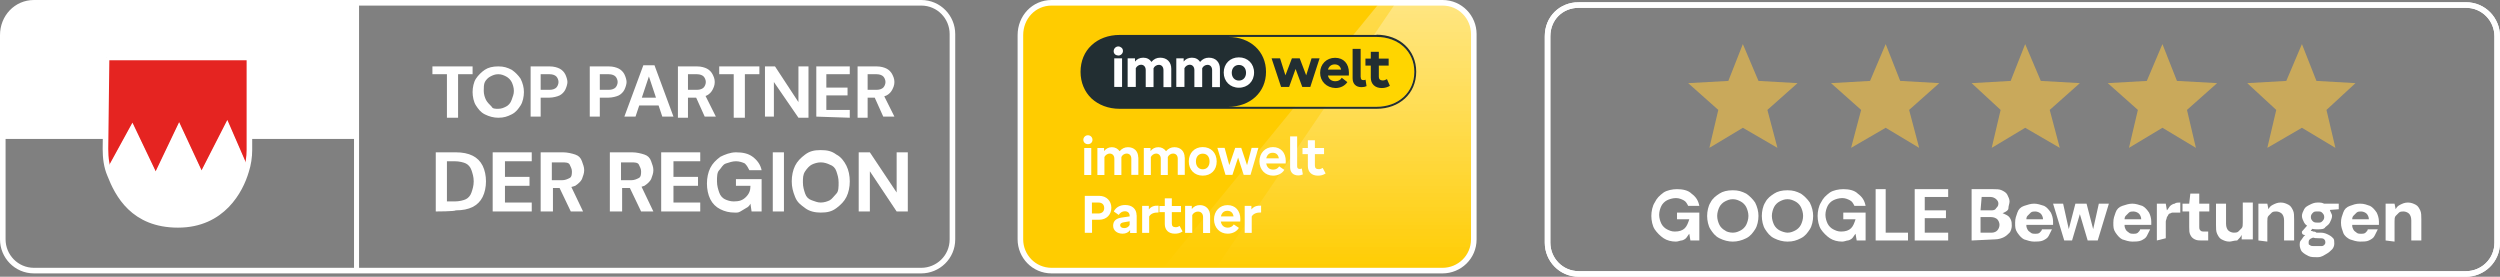 <?xml version="1.0" encoding="UTF-8"?>
<svg id="Ebene_1" data-name="Ebene 1" xmlns="http://www.w3.org/2000/svg" xmlns:xlink="http://www.w3.org/1999/xlink" viewBox="0 0 224.03 24.8">
  <rect x="0" y="0" width="224.03" height="24.8" fill="#808080" stroke="none"/>
  <defs>
    <style>
      .cls-1 {
        fill: #ffd500;
      }

      .cls-1, .cls-2, .cls-3, .cls-4, .cls-5, .cls-6, .cls-7, .cls-8, .cls-9 {
        stroke-width: 0px;
      }

      .cls-10 {
        clip-path: url(#clippath);
      }

      .cls-2, .cls-11, .cls-12, .cls-13 {
        fill: none;
      }

      .cls-14 {
        stroke-width: .6px;
      }

      .cls-14, .cls-11, .cls-12, .cls-13 {
        stroke: #fff;
        stroke-miterlimit: 10;
      }

      .cls-14, .cls-8 {
        fill: #fff;
      }

      .cls-11 {
        stroke-width: .5px;
      }

      .cls-3 {
        fill: url(#Unbenannter_Verlauf_2-2);
      }

      .cls-4 {
        fill: #fc0;
      }

      .cls-15 {
        clip-path: url(#clippath-1);
      }

      .cls-16 {
        clip-path: url(#clippath-4);
      }

      .cls-17 {
        clip-path: url(#clippath-3);
      }

      .cls-18 {
        clip-path: url(#clippath-2);
      }

      .cls-12 {
        stroke-width: .3px;
      }

      .cls-5 {
        fill: #e52421;
      }

      .cls-6 {
        fill: url(#Unbenannter_Verlauf_2);
      }

      .cls-7 {
        fill: #c9a95b;
      }

      .cls-13 {
        stroke-width: .45px;
      }

      .cls-9 {
        fill: #222e32;
        fill-rule: evenodd;
      }
    </style>
    <clipPath id="clippath">
      <path class="cls-2" d="M9.55,5.15h12.8v8.3c0,.6-.1,1.3-.3,1.9-.5,1.7-2.1,4.8-6.1,4.8s-5.4-2.7-6.1-4.5c-.3-.7-.4-1.5-.4-2.3l.1-8.2h0Z"/>
    </clipPath>
    <clipPath id="clippath-1">
      <path class="cls-2" d="M9.55,5.15h12.8v8.3c0,.6-.1,1.3-.3,1.9-.5,1.7-2.1,4.8-6.1,4.8s-5.4-2.7-6.1-4.5c-.3-.7-.4-1.5-.4-2.3l.1-8.2h0Z"/>
    </clipPath>
    <clipPath id="clippath-2">
      <path class="cls-11" d="M94.24.25h35.03c1.6,0,2.8,1.3,2.8,2.8v18.4c0,1.6-1.3,2.8-2.8,2.8h-35.03c-1.6,0-2.8-1.3-2.8-2.8V3.15c0-1.6,1.2-2.9,2.8-2.9Z"/>
    </clipPath>
    <linearGradient id="Unbenannter_Verlauf_2" data-name="Unbenannter Verlauf 2" x1="120.44" y1="-364.83" x2="120.44" y2="-340.33" gradientTransform="translate(0 -340.33) scale(1 -1)" gradientUnits="userSpaceOnUse">
      <stop offset="0" stop-color="#fff" stop-opacity="0"/>
      <stop offset="1" stop-color="#fff" stop-opacity=".3"/>
    </linearGradient>
    <linearGradient id="Unbenannter_Verlauf_2-2" data-name="Unbenannter Verlauf 2" x1="118.04" x2="118.04" xlink:href="#Unbenannter_Verlauf_2"/>
    <clipPath id="clippath-3">
      <rect class="cls-2" x="96.83" y="3.13" width="30.09" height="6.63"/>
    </clipPath>
    <clipPath id="clippath-4">
      <rect class="cls-2" x="96.83" y="3.13" width="30.09" height="6.63"/>
    </clipPath>
  </defs>
  <path class="cls-8" d="M2.95.15h29v12.3H.15V2.95C.15,1.45,1.35.15,2.95.15h0Z"/>
  <path class="cls-11" d="M3.05.25h79.5c1.6,0,2.8,1.3,2.8,2.8v18.4c0,1.6-1.3,2.8-2.8,2.8H3.05c-1.6,0-2.8-1.3-2.8-2.8V3.15c0-1.6,1.2-2.9,2.8-2.9Z"/>
  <path class="cls-8" d="M40.05,10.45v-3.8h-1.3v-.7h3.6v.7h-1.3v3.9h-1v-.1Z"/>
  <path class="cls-8" d="M44.65,10.55c-.4,0-.8-.1-1.2-.3s-.6-.5-.8-.8-.3-.8-.3-1.2.1-.9.3-1.2.5-.6.8-.8.7-.3,1.2-.3.8.1,1.2.3c.3.2.6.5.8.8.2.4.3.8.3,1.2s-.1.9-.3,1.2-.4.6-.8.8-.7.3-1.2.3ZM44.65,9.75c.3,0,.5-.1.7-.2.2-.1.4-.3.5-.6s.2-.5.2-.8-.1-.6-.2-.8c-.1-.2-.3-.4-.5-.5s-.4-.2-.7-.2-.5.1-.7.2-.4.3-.5.5c-.1.2-.1.5-.1.8s.1.6.2.8.3.4.5.6c.1.2.3.2.6.2Z"/>
  <path class="cls-8" d="M47.55,10.45v-4.5h1.7c.4,0,.7.1.9.2s.4.3.5.5.2.5.2.7-.1.5-.2.7-.3.4-.5.5-.6.2-.9.2h-.8v1.7h-.9ZM48.45,8.05h.8c.3,0,.5-.1.6-.2.1-.1.2-.3.2-.5s-.1-.4-.2-.5c-.1-.1-.3-.2-.6-.2h-.8v1.4Z"/>
  <path class="cls-8" d="M52.85,10.45v-4.5h1.7c.4,0,.7.1.9.2s.4.3.5.5.2.5.2.7-.1.5-.2.7-.3.4-.5.5-.6.2-.9.2h-.8v1.7h-.9ZM53.75,8.05h.8c.3,0,.5-.1.6-.2.1-.1.2-.3.2-.5s-.1-.4-.2-.5c-.1-.1-.3-.2-.6-.2h-.8v1.4Z"/>
  <path class="cls-8" d="M55.95,10.45l1.7-4.6h1l1.7,4.6h-1l-1.2-3.6-1.2,3.6h-1ZM56.65,9.45l.2-.7h2.3l.2.7h-2.7Z"/>
  <path class="cls-8" d="M60.75,10.45v-4.5h1.7c.4,0,.7.1.9.2s.4.3.5.5.2.4.2.7-.1.5-.2.7-.3.4-.5.5-.6.2-.9.2h-.8v1.8h-.9v-.1ZM61.65,8.05h.8c.3,0,.5-.1.6-.2.1-.1.2-.3.2-.5s-.1-.4-.2-.5-.3-.2-.6-.2h-.8v1.4h0ZM63.15,10.45l-.9-2h.9l1,2h-1Z"/>
  <path class="cls-8" d="M65.75,10.45v-3.8h-1.3v-.7h3.6v.7h-1.3v3.9h-1v-.1Z"/>
  <path class="cls-8" d="M68.55,10.45v-4.5h.9l2.1,3.2v-3.2h.9v4.6h-.9l-2.2-3.2v3.1h-.8Z"/>
  <path class="cls-8" d="M73.15,10.45v-4.5h3v.7h-2.1v1.2h1.9v.7h-1.9v1.3h2.1v.7l-3-.1h0Z"/>
  <path class="cls-8" d="M76.85,10.45v-4.5h1.7c.4,0,.7.1.9.2s.4.3.5.5.2.4.2.7-.1.5-.2.7-.3.4-.5.5-.6.2-.9.2h-.8v1.8h-.9v-.1ZM77.75,8.05h.8c.3,0,.5-.1.6-.2.1-.1.2-.3.2-.5s-.1-.4-.2-.5-.3-.2-.6-.2h-.8v1.4h0ZM79.15,10.45l-.9-2h.9l1,2h-1Z"/>
  <path class="cls-8" d="M39.05,18.95v-5.3h1.8c.6,0,1.1.1,1.5.3s.7.5.9.9.3.9.3,1.4-.1,1-.3,1.4-.5.7-.9.9-.9.3-1.5.3c-.1.1-1.8.1-1.8.1ZM40.05,18.05h.7c.4,0,.8-.1,1-.2s.4-.3.5-.6.2-.6.2-1-.1-.7-.2-1-.3-.5-.5-.6-.6-.2-1-.2h-.7v3.6Z"/>
  <path class="cls-8" d="M44.15,18.95v-5.3h3.5v.8h-2.4v1.4h2.2v.8h-2.2v1.5h2.4v.8h-3.5Z"/>
  <path class="cls-8" d="M48.45,18.95v-5.3h2c.4,0,.8.1,1.1.2.3.1.5.3.6.6s.2.5.2.8-.1.5-.2.8c-.1.2-.3.4-.6.6-.3.1-.6.2-1.1.2h-.9v2.1h-1.1ZM49.45,16.15h.9c.3,0,.5-.1.7-.2s.2-.4.2-.6-.1-.4-.2-.6-.4-.2-.7-.2h-.9v1.6h0ZM51.15,18.95l-1.1-2.3h1.1l1.1,2.3h-1.1Z"/>
  <path class="cls-8" d="M54.65,18.95v-5.3h2c.4,0,.8.1,1.1.2.3.1.5.3.6.6s.2.5.2.8-.1.5-.2.8c-.1.2-.3.4-.6.6-.3.1-.6.2-1.1.2h-.9v2.1h-1.1ZM55.65,16.15h.9c.3,0,.5-.1.7-.2s.2-.4.2-.6-.1-.4-.2-.6-.4-.2-.7-.2h-.9v1.6h0ZM57.45,18.95l-1.1-2.3h1.1l1.1,2.3h-1.1Z"/>
  <path class="cls-8" d="M59.25,18.95v-5.3h3.5v.8h-2.4v1.4h2.2v.8h-2.2v1.5h2.4v.8h-3.5Z"/>
  <path class="cls-8" d="M65.85,19.05c-.5,0-.9-.1-1.3-.3-.4-.2-.7-.5-.9-.9s-.3-.9-.3-1.4.1-1,.3-1.4.5-.7.9-1c.4-.2.9-.4,1.4-.4.6,0,1.1.1,1.5.4.4.3.7.7.8,1.2h-1.1c-.1-.2-.2-.4-.4-.6-.2-.1-.5-.2-.8-.2s-.6.1-.9.2-.4.4-.6.6-.2.6-.2,1,.1.7.2,1,.3.5.5.6.5.2.8.2c.5,0,.8-.1,1.1-.4s.4-.6.4-1h-1.3v-.6h2.3v2.9h-.9l-.1-.7c-.1.2-.2.3-.4.4s-.3.2-.5.3-.2.1-.5.1h0Z"/>
  <path class="cls-8" d="M69.25,18.95v-5.3h1v5.3h-1Z"/>
  <path class="cls-8" d="M73.55,19.05c-.5,0-1-.1-1.4-.4s-.7-.5-.9-1-.3-.9-.3-1.4.1-1,.3-1.4.5-.7.9-1,.8-.4,1.4-.4,1,.1,1.4.4c.4.2.7.6.9,1s.3.9.3,1.4-.1,1-.3,1.4-.5.7-.9,1-.8.4-1.4.4ZM73.55,18.15c.3,0,.6-.1.8-.2s.4-.4.6-.6.2-.6.2-1-.1-.7-.2-1-.3-.5-.6-.6c-.2-.1-.5-.2-.8-.2s-.6.1-.8.2c-.2.1-.4.3-.6.6-.2.3-.2.6-.2,1s.1.7.2,1c.1.3.3.5.6.6s.5.2.8.2Z"/>
  <path class="cls-8" d="M76.95,18.95v-5.3h1l2.4,3.6v-3.6h1v5.3h-1l-2.4-3.6v3.6s-1,0-1,0Z"/>
  <line class="cls-13" x1="31.95" y1=".15" x2="31.95" y2="24.45"/>
  <path id="SVGID" class="cls-11" d="M141.48.45h79.5c1.6,0,2.8,1.3,2.8,2.8v18.5c0,1.6-1.3,2.8-2.8,2.8h-79.5c-1.6,0-2.8-1.3-2.8-2.8V3.25c0-1.6,1.2-2.8,2.8-2.8Z"/>
  <path class="cls-11" d="M141.48.45h79.5c1.6,0,2.8,1.3,2.8,2.8v18.5c0,1.6-1.3,2.8-2.8,2.8h-79.5c-1.6,0-2.8-1.3-2.8-2.8V3.25c0-1.6,1.2-2.8,2.8-2.8Z"/>
  <polygon class="cls-7" points="156.18 3.95 157.58 7.25 161.08 7.45 158.38 9.85 159.28 13.25 156.18 11.45 153.18 13.25 153.98 9.85 151.28 7.45 154.88 7.25 156.18 3.95"/>
  <polygon class="cls-7" points="168.98 3.95 170.28 7.25 173.78 7.45 171.08 9.85 171.98 13.25 168.98 11.45 165.88 13.25 166.78 9.85 164.08 7.45 167.58 7.25 168.98 3.95"/>
  <polygon class="cls-7" points="181.48 3.95 182.88 7.25 186.38 7.45 183.68 9.85 184.58 13.25 181.48 11.45 178.48 13.25 179.28 9.85 176.68 7.45 180.18 7.25 181.48 3.95"/>
  <polygon class="cls-7" points="193.78 3.95 195.08 7.25 198.68 7.45 195.98 9.85 196.78 13.25 193.78 11.45 190.78 13.25 191.58 9.85 188.88 7.45 192.38 7.25 193.78 3.95"/>
  <polygon class="cls-7" points="206.28 3.95 207.58 7.25 211.08 7.45 208.48 9.85 209.28 13.25 206.28 11.45 203.18 13.25 203.98 9.85 201.38 7.45 204.88 7.25 206.28 3.95"/>
  <path class="cls-8" d="M150.18,21.65c-.4,0-.8-.1-1.1-.3-.3-.2-.6-.5-.8-.8s-.3-.8-.3-1.2.1-.9.3-1.2c.2-.4.4-.6.8-.9.3-.2.8-.3,1.2-.3.5,0,1,.1,1.3.4.4.3.6.6.7,1.1h-1c-.1-.2-.2-.4-.4-.5s-.4-.2-.7-.2-.6.1-.8.2-.4.3-.5.5-.2.5-.2.8.1.6.2.8.3.4.5.5.4.2.7.2c.4,0,.7-.1.9-.3.2-.2.3-.5.4-.8h-1.1v-.6h2v2.5h-.8l-.1-.6c-.1.1-.2.3-.3.4s-.3.2-.4.2-.3.1-.5.1h0Z"/>
  <path class="cls-8" d="M155.28,21.65c-.4,0-.8-.1-1.2-.3s-.6-.5-.8-.8-.3-.8-.3-1.2.1-.9.3-1.2c.2-.4.5-.6.8-.8s.7-.3,1.2-.3.8.1,1.2.3c.3.2.6.5.8.8.2.4.3.8.3,1.2s-.1.9-.3,1.2-.4.6-.8.8-.8.3-1.2.3ZM155.28,20.85c.3,0,.5-.1.7-.2s.4-.3.5-.5.2-.5.2-.8-.1-.6-.2-.8-.3-.4-.5-.5-.4-.2-.7-.2-.5.1-.7.2-.4.3-.5.5-.2.5-.2.8.1.6.2.8.3.4.5.5c.1.1.4.2.7.2Z"/>
  <path class="cls-8" d="M160.18,21.65c-.4,0-.8-.1-1.2-.3s-.6-.5-.8-.8-.3-.8-.3-1.2.1-.9.3-1.2c.2-.4.5-.6.8-.8s.7-.3,1.2-.3.8.1,1.2.3c.3.2.6.5.8.8.2.4.3.8.3,1.2s-.1.9-.3,1.2-.4.6-.8.8-.7.3-1.2.3ZM160.18,20.85c.3,0,.5-.1.7-.2s.4-.3.5-.5.2-.5.2-.8-.1-.6-.2-.8-.3-.4-.5-.5-.4-.2-.7-.2-.5.1-.7.2-.4.3-.5.5-.2.5-.2.8.1.6.2.8.3.4.5.5c.2.1.5.2.7.2Z"/>
  <path class="cls-8" d="M165.08,21.65c-.4,0-.8-.1-1.1-.3-.3-.2-.6-.5-.8-.8s-.3-.8-.3-1.2.1-.9.3-1.2c.2-.4.4-.6.8-.9.3-.2.8-.3,1.2-.3.5,0,1,.1,1.3.4.4.3.6.6.7,1.1h-1c-.1-.2-.2-.4-.4-.5s-.4-.2-.7-.2-.6.1-.8.2-.4.3-.5.5-.2.5-.2.8.1.6.2.8.3.4.5.5.4.2.7.2c.4,0,.7-.1.9-.3.2-.2.3-.5.4-.8h-1.1v-.6h2v2.5h-.8l-.1-.6c-.1.1-.2.3-.3.4s-.3.2-.4.2-.3.1-.5.1h0Z"/>
  <path class="cls-8" d="M168.08,21.55v-4.6h.9v3.9h2v.7h-2.9Z"/>
  <path class="cls-8" d="M171.58,21.55v-4.6h3v.7h-2.1v1.2h1.9v.7h-1.9v1.3h2.1v.7h-3Z"/>
  <path class="cls-8" d="M176.68,21.55v-4.6h1.9c.3,0,.6,0,.8.1s.4.2.5.4.2.4.2.6-.1.4-.1.6-.2.3-.4.4-.3.1-.5.1l.1-.1c.2,0,.4.1.6.2.2.1.3.2.4.4s.1.4.1.6-.1.5-.2.6-.3.3-.5.4-.5.2-.8.2l-2.1.1h0ZM177.48,18.85h.9c.2,0,.4,0,.5-.2.1-.1.2-.2.2-.4s-.1-.3-.2-.4-.3-.2-.5-.2h-.8l-.1,1.2h0ZM177.48,20.85h.9c.2,0,.4,0,.6-.2.1-.1.2-.3.2-.5s-.1-.4-.2-.5c-.1-.1-.3-.2-.6-.2h-.9v1.4h0Z"/>
  <path class="cls-8" d="M182.28,21.65c-.3,0-.6-.1-.9-.2-.2-.1-.4-.3-.6-.6s-.2-.5-.2-.9.1-.6.2-.9.3-.5.6-.6.6-.2.9-.2.6.1.9.2c.2.1.4.3.6.6.1.2.2.5.2.8v.3h-2.7v-.5h1.8c0-.2-.1-.4-.2-.5s-.3-.2-.5-.2c-.1,0-.3,0-.4.1-.1.1-.2.2-.3.3-.1.1-.1.3-.1.5v.2c0,.2,0,.3.1.5s.2.2.3.3c.1.1.3.1.4.1s.3,0,.4-.1c.1-.1.2-.2.2-.3h.9c-.1.2-.2.4-.3.6s-.3.3-.5.4-.6.1-.8.1h0Z"/>
  <path class="cls-8" d="M184.98,21.55l-1-3.3h.9l.6,2.7h-.2l.7-2.7h1l.7,2.7h-.2l.6-2.7h.9l-1,3.3h-.9l-.8-2.7h.2l-.8,2.7h-.7Z"/>
  <path class="cls-8" d="M191.08,21.65c-.3,0-.6-.1-.9-.2-.2-.1-.4-.3-.6-.6s-.2-.5-.2-.9.1-.6.2-.9.3-.5.6-.6.6-.2.9-.2.6.1.9.2c.2.1.4.3.6.6.1.2.2.5.2.8v.3h-2.7v-.5h1.8c0-.2-.1-.4-.2-.5s-.3-.2-.5-.2c-.1,0-.3,0-.4.1-.1.1-.2.2-.3.3-.1.1-.1.3-.1.5v.2c0,.2,0,.3.1.5s.2.2.3.3c.1.1.3.1.4.1s.3,0,.4-.1c.1-.1.2-.2.2-.3h.9c-.1.2-.2.4-.3.6s-.3.3-.5.4-.6.1-.8.1h0Z"/>
  <path class="cls-8" d="M193.28,21.55v-3.3h.8l.1.6c.1-.1.2-.3.3-.4s.3-.2.4-.2c.1-.1.3-.1.5-.1v.9h-.7c-.1,0-.2.1-.3.1-.1.1-.1.2-.2.3,0,.1-.1.3-.1.4v1.5l-.8.2h0Z"/>
  <path class="cls-8" d="M197.28,21.55c-.2,0-.4,0-.6-.1-.2-.1-.3-.2-.4-.4-.1-.2-.1-.4-.1-.7v-1.4h-.6v-.7h.6l.1-.9h.8v.9h.9v.7h-.9v1.4c0,.1,0,.2.1.3.1.1.2.1.3.1h.4v.8h-.6Z"/>
  <path class="cls-8" d="M199.78,21.65c-.3,0-.5-.1-.7-.2s-.3-.3-.4-.5c-.1-.2-.1-.5-.1-.8v-1.9h.9v1.8c0,.3.1.5.2.6.1.1.3.2.5.2.1,0,.3,0,.4-.1s.2-.2.3-.3c.1-.1.1-.3.1-.5v-1.8h.9v3.3h-1v-.4c-.1.2-.2.3-.4.5-.3,0-.5.1-.7.1h0Z"/>
  <path class="cls-8" d="M202.38,21.55v-3.3h.8l.1.5c.1-.2.2-.3.4-.4s.4-.2.7-.2.5.1.7.2.3.3.4.5c.1.2.1.5.1.8v1.9h-.9v-1.8c0-.3-.1-.5-.2-.6-.1-.1-.3-.2-.5-.2-.1,0-.3,0-.4.1-.1.1-.2.2-.3.3s-.1.3-.1.5v1.8l-.8-.1h0Z"/>
  <path class="cls-8" d="M207.68,23.05c-.3,0-.6,0-.8-.1s-.4-.2-.6-.4c-.1-.1-.2-.4-.2-.6,0-.1,0-.3.1-.4s.2-.3.3-.4.3-.2.6-.3l.3.4c-.2.1-.3.1-.4.2s-.1.2-.1.3,0,.2.1.2c.1.1.2.1.3.1h.8c.1,0,.2-.1.2-.1,0,0,.1-.1.1-.2s0-.2-.1-.3c-.1-.1-.2-.1-.5-.1-.2,0-.4,0-.6-.1s-.3-.1-.4-.1-.2-.1-.3-.1-.2-.1-.2-.2v-.1l.7-.8.6.2-.8.8.2-.4s.1,0,.1.1.1,0,.2.1c.1,0,.2,0,.3.1h.4c.3,0,.5.1.7.2s.3.2.4.3.1.3.1.5-.1.4-.2.5-.3.3-.5.4-.4.3-.8.3h0ZM207.68,20.55c-.3,0-.5,0-.7-.2-.2-.1-.4-.2-.5-.4s-.2-.4-.2-.6.1-.4.2-.6.3-.3.5-.4.4-.2.7-.2.5,0,.7.2.4.2.4.4.2.4.2.6-.1.4-.2.6-.3.3-.4.4c-.1.2-.4.2-.7.2ZM207.68,19.95c.2,0,.3,0,.4-.1.1-.1.2-.2.2-.4s-.1-.3-.2-.4-.2-.1-.4-.1-.3,0-.4.1c-.1.1-.2.2-.2.4s.1.3.2.4.3.1.4.1ZM208.28,18.85l-.1-.6h1.4v.5l-1.3.1h0Z"/>
  <path class="cls-8" d="M211.48,21.65c-.3,0-.6-.1-.9-.2-.2-.1-.5-.3-.6-.6s-.2-.5-.2-.9.1-.6.2-.9.3-.5.6-.6.5-.2.9-.2.6.1.9.2c.2.1.4.3.6.6.1.2.2.5.2.8v.3h-2.7v-.5h1.8c0-.2-.1-.4-.2-.5s-.3-.2-.5-.2c-.1,0-.3,0-.4.1s-.2.2-.3.3c-.1.1-.1.3-.1.5v.2c0,.2,0,.3.1.5s.2.2.3.3c.1.1.3.1.4.1s.3,0,.4-.1.2-.2.2-.3h.9c-.1.2-.2.4-.3.6s-.3.3-.5.4-.5.1-.8.1h0Z"/>
  <path class="cls-8" d="M213.78,21.55v-3.3h.8l.1.5c.1-.2.2-.3.4-.4s.4-.2.7-.2.5.1.7.2.3.3.4.5.1.5.1.8v1.9h-.9v-1.8c0-.3-.1-.5-.2-.6s-.3-.2-.5-.2c-.1,0-.3,0-.4.1s-.2.2-.3.3-.1.3-.1.5v1.8l-.8-.1h0Z"/>
  <path class="cls-5" d="M9.55,5.15h12.8v8.3c0,.6-.1,1.3-.3,1.9-.5,1.7-2.1,4.8-6.1,4.8s-5.4-2.7-6.1-4.5c-.3-.7-.4-1.5-.4-2.3l.1-8.2h0Z"/>
  <g class="cls-10">
    <polygon class="cls-14" points="9.55 15.85 11.85 11.65 13.95 16.05 16.05 11.65 18.05 15.95 20.35 11.45 22.35 16.05 21.15 21.95 6.05 21.85 9.55 15.85"/>
  </g>
  <path class="cls-12" d="M9.55,5.15h12.8v8.3c0,.6-.1,1.3-.3,1.9-.5,1.7-2.1,4.8-6.1,4.8s-5.4-2.7-6.1-4.5c-.3-.7-.4-1.5-.4-2.3l.1-8.2h0Z"/>
  <g class="cls-15">
    <polygon class="cls-11" points="9.55 15.85 11.85 11.65 13.95 16.05 16.05 11.65 18.05 15.95 20.35 11.45 22.35 16.05 21.15 21.95 6.05 21.85 9.55 15.85"/>
  </g>
  <path class="cls-11" d="M9.55,5.15h12.8v8.3c0,.6-.1,1.3-.3,1.9-.5,1.7-2.1,4.8-6.1,4.8s-5.4-2.7-6.1-4.5c-.3-.7-.4-1.5-.4-2.3l.1-8.2h0Z"/>
  <g>
    <g class="cls-18">
      <polyline id="_Pfad_" data-name=" Pfad " class="cls-4" points="132.25 24.5 98.18 24.5 98.18 0 132.25 0 132.25 24.5"/>
      <polyline id="_Pfad_-2" data-name=" Pfad " class="cls-4" points="132.25 24.5 91.25 24.5 91.25 0 132.25 0 132.25 24.5"/>
      <polyline class="cls-6" points="132.25 24.5 108.63 24.5 125.25 0 132.25 0 132.25 24.5"/>
      <polyline class="cls-3" points="132.25 24.5 103.83 24.5 123.83 0 132.25 0 132.25 24.5"/>
      <g>
        <g>
          <g class="cls-17">
            <path class="cls-1" d="M123.35,3.3h-13.31c1.97,0,3.39,1.3,3.39,3.13s-1.42,3.13-3.39,3.13h13.31c1.97,0,3.37-1.3,3.37-3.13.01-1.83-1.39-3.13-3.37-3.13h0Z"/>
          </g>
          <g class="cls-16">
            <path class="cls-9" d="M123.35,9.57h-13.29c1.97,0,3.39-1.3,3.39-3.13s-1.4-3.13-3.39-3.13h13.29c1.97,0,3.39,1.3,3.39,3.13s-1.42,3.13-3.39,3.13h0ZM123.35,3.13h-23.01c-1.02,0-1.91.34-2.53.93-.63.58-.98,1.42-.98,2.38s.37,1.8.98,2.38c.63.58,1.5.93,2.53.93h23.01c2.06,0,3.56-1.37,3.56-3.32s-1.5-3.32-3.56-3.32h0Z"/>
          </g>
        </g>
        <path class="cls-8" d="M99.85,7.79h.7v-2.56h-.7v2.56h0ZM100.21,4.98c.23,0,.42-.19.42-.41,0-.12-.04-.22-.12-.29s-.19-.12-.29-.12c-.23,0-.42.19-.42.42-.01.22.16.39.41.39h0ZM101.08,7.79h.7v-1.68c.09-.18.28-.31.47-.31.25,0,.42.19.42.48v1.52h.7v-1.68c.07-.18.28-.31.48-.31.25,0,.41.19.41.48v1.52h.7v-1.65c0-.6-.39-.99-.99-.99-.32,0-.57.12-.79.38-.16-.25-.41-.38-.73-.38s-.58.13-.74.35v-.29h-.66v2.56h.03ZM105.44,7.79h.7v-1.68c.09-.18.28-.31.47-.31.25,0,.42.19.42.48v1.52h.7v-1.68c.07-.18.28-.31.48-.31.25,0,.41.19.41.48v1.52h.7v-1.65c0-.6-.39-.99-.99-.99-.32,0-.57.12-.79.38-.16-.25-.41-.38-.73-.38s-.58.13-.74.35v-.29h-.66v2.56h.03ZM111.02,7.86c.79,0,1.36-.57,1.36-1.36s-.57-1.36-1.36-1.36-1.36.57-1.36,1.36.57,1.36,1.36,1.36h0ZM111.02,7.22c-.38,0-.64-.29-.64-.7s.26-.7.64-.7.64.28.64.7c0,.42-.26.7-.64.7h0Z"/>
        <path class="cls-9" d="M120.18,6.24c-.06-.29-.26-.47-.57-.47s-.53.18-.61.47h1.18ZM118.3,6.52c0-.77.57-1.34,1.34-1.34s1.24.53,1.24,1.34c0,.09,0,.18-.01.25h-1.87c.07.32.32.51.66.51.25,0,.45-.1.58-.31l.5.39c-.22.32-.6.53-1.07.53-.8-.03-1.37-.6-1.37-1.37h0ZM124.29,7.09c-.12.07-.25.12-.38.12-.22,0-.35-.12-.35-.32v-1.01h.88v-.63h-.88v-.61h-.72v.61h-.48v.63h.48v1.08c0,.57.38.93.98.93.28,0,.51-.07.73-.2l-.26-.6h0ZM116.47,5.23l.58,1.52.48-1.52h.72l-.83,2.56h-.72l-.6-1.61-.58,1.61h-.72l-.85-2.56h.76l.48,1.52.58-1.52h.69ZM121.94,6.92c0,.18.07.26.23.26.07,0,.13-.01.2-.04l.09.58c-.13.06-.28.09-.45.09-.5,0-.8-.29-.8-.8v-2.63h.72v2.54h.01Z"/>
      </g>
      <g>
        <path class="cls-8" d="M97.08,12.53c0-.22.18-.41.41-.41s.41.18.41.41-.18.39-.41.39-.41-.17-.41-.39ZM97.79,15.68h-.63v-2.42h.63v2.42Z"/>
        <path class="cls-8" d="M102.01,14.11v1.56h-.63v-1.45c0-.28-.16-.46-.42-.46-.2,0-.39.13-.47.31v1.61h-.63v-1.46c0-.27-.16-.46-.42-.46-.18,0-.38.13-.47.31v1.61h-.63v-2.42h.6v.28c.16-.22.41-.35.7-.35s.53.13.69.36c.21-.24.45-.36.75-.36.55,0,.92.36.92.92Z"/>
        <path class="cls-8" d="M106.17,14.11v1.56h-.63v-1.45c0-.28-.16-.46-.42-.46-.2,0-.39.13-.47.31v1.61h-.63v-1.46c0-.27-.16-.46-.42-.46-.18,0-.38.13-.47.31v1.61h-.63v-2.42h.6v.28c.16-.22.41-.35.7-.35s.53.13.69.36c.21-.24.45-.36.75-.36.55,0,.92.36.92.92Z"/>
        <path class="cls-8" d="M106.53,14.47c0-.76.51-1.29,1.25-1.29s1.25.52,1.25,1.29-.51,1.27-1.25,1.27-1.25-.52-1.25-1.27ZM108.39,14.47c0-.43-.23-.7-.61-.7s-.61.28-.61.7.24.7.61.7c.37,0,.61-.27.61-.7Z"/>
        <path class="cls-8" d="M110.16,14.8l.53-1.55h.54l.52,1.55.41-1.55h.61l-.71,2.42h-.61l-.5-1.55-.51,1.55h-.62l-.73-2.42h.65l.42,1.55Z"/>
        <path class="cls-8" d="M115.2,14.65h-1.73c.06.35.28.55.63.55.23,0,.42-.11.53-.29l.46.31c-.19.32-.56.52-1.01.52-.7,0-1.22-.54-1.22-1.28s.51-1.28,1.21-1.28,1.15.5,1.15,1.25c0,.06,0,.16-.01.21ZM113.47,14.19h1.13c-.05-.32-.24-.5-.55-.5s-.5.18-.58.5Z"/>
        <path class="cls-8" d="M116.75,15.63c-.12.05-.26.09-.41.09-.46,0-.73-.28-.73-.73v-2.77h.63v2.69c0,.15.07.23.23.23.06,0,.13-.01.19-.04l.09.54Z"/>
        <path class="cls-8" d="M118.78,15.55c-.21.14-.43.19-.68.19-.56,0-.9-.33-.9-.86v-1.07h-.48v-.55h.48v-.69h.63v.69h.82v.55h-.82v1.02c0,.23.11.33.35.33.13,0,.23-.04.35-.11l.26.49Z"/>
        <path class="cls-8" d="M97.21,20.87v-3.32h1.29c.66,0,1.09.46,1.09,1.07s-.43,1.07-1.09,1.07h-.64v1.17h-.65ZM97.85,19.13h.58c.33,0,.52-.19.52-.48,0-.31-.18-.5-.52-.5h-.58v.98Z"/>
        <path class="cls-8" d="M101.86,19.29v1.59h-.59v-.27c-.14.22-.38.33-.67.33-.5,0-.85-.29-.85-.71s.26-.66.74-.73l.74-.11v-.05c0-.25-.16-.41-.43-.41-.23,0-.43.13-.55.33l-.44-.31c.18-.36.54-.58,1.02-.58.63,0,1.02.36,1.02.92ZM101.23,20.16v-.33l-.52.09c-.24.04-.33.12-.33.26,0,.16.14.26.37.26.21,0,.38-.1.48-.28Z"/>
        <path class="cls-8" d="M102.98,20.87h-.63v-2.42h.6v.32c.21-.26.46-.36.87-.34v.61c-.41-.01-.7.11-.84.36v1.47h0Z"/>
        <path class="cls-8" d="M105.96,20.75c-.21.14-.43.19-.68.19-.56,0-.9-.33-.9-.86v-1.07h-.48v-.55h.48v-.69h.63v.69h.82v.55h-.82v1.02c0,.23.11.33.35.33.13,0,.23-.04.35-.11l.26.49Z"/>
        <path class="cls-8" d="M106.83,20.87h-.63v-2.42h.6v.28c.18-.23.42-.35.72-.35.55,0,.92.38.92.96v1.54h-.63v-1.43c0-.3-.18-.49-.46-.49-.21,0-.41.12-.51.31v1.61h0Z"/>
        <path class="cls-8" d="M111.13,19.85h-1.73c.06.35.28.55.63.55.23,0,.42-.11.53-.29l.46.31c-.19.32-.56.52-1.01.52-.7,0-1.22-.54-1.22-1.28s.51-1.28,1.21-1.28,1.15.5,1.15,1.25c0,.06,0,.16-.01.21ZM109.41,19.39h1.13c-.05-.32-.24-.5-.55-.5s-.51.18-.58.5Z"/>
        <path class="cls-8" d="M112.17,20.87h-.63v-2.42h.6v.32c.21-.26.46-.36.87-.34v.61c-.41-.01-.7.11-.84.36v1.47h0Z"/>
      </g>
    </g>
    <path class="cls-11" d="M94.24.25h35.03c1.6,0,2.8,1.3,2.8,2.8v18.4c0,1.6-1.3,2.8-2.8,2.8h-35.03c-1.6,0-2.8-1.3-2.8-2.8V3.15c0-1.6,1.2-2.9,2.8-2.9Z"/>
  </g>
</svg>